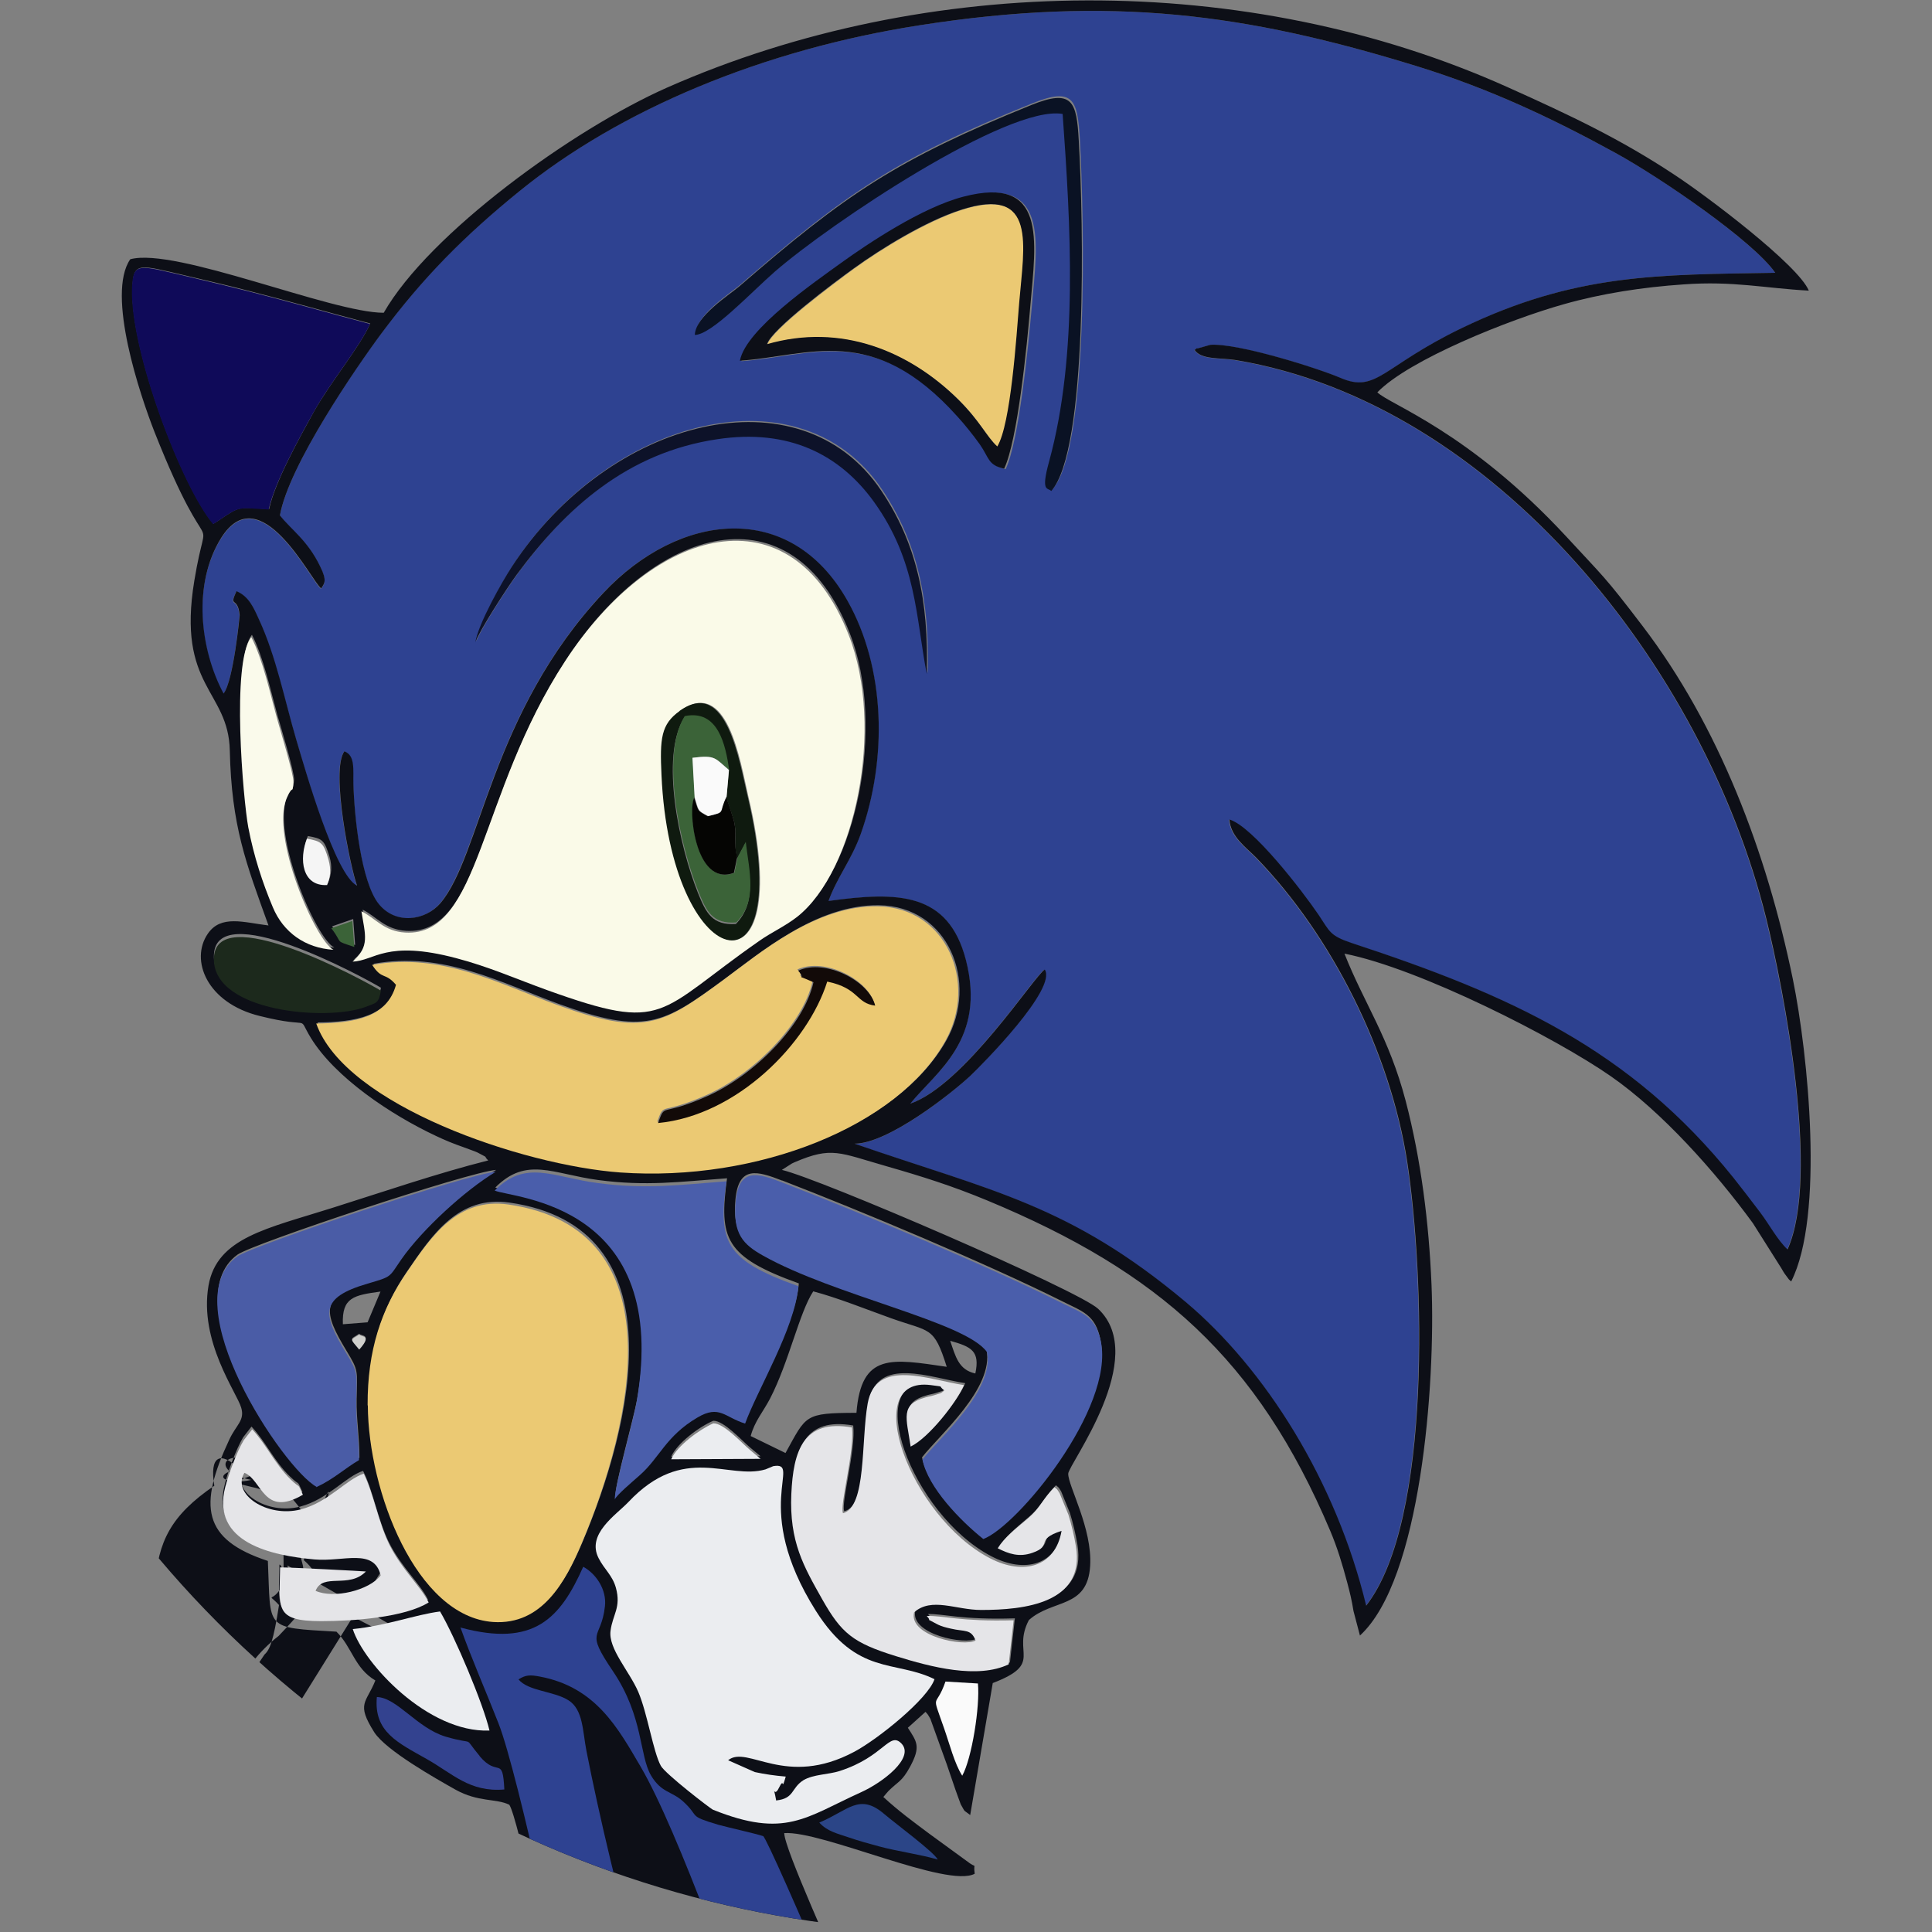 <?xml version="1.0" encoding="UTF-8"?>
<svg width="8.987mm" height="8.987mm" version="1.1" viewBox="0 0 8.987 8.987" xmlns="http://www.w3.org/2000/svg"><rect x="0" y="0" width="8.987" height="8.987" fill="#808080" stroke="none"/><defs><clipPath id="clipPath49"><circle cx="7.045" cy="4.082" r="4.898" style="fill:none;paint-order:stroke fill markers"/></clipPath></defs><g transform="translate(-2.563 .008)" clip-path="url(#clipPath49)"><path d="m3.864 2.39c.053.069.129.116.188.238.033.068.02.081.004.103-.045-.032-.282-.524-.464-.235-.135.214-.1.519.01.724.047-.058.075-.363.075-.364-.009-.093-.053-.031-.015-.112.058.023.08.076.105.131.079.174.12.379.173.558.044.148.18.63.283.68-.031-.085-.124-.537-.059-.625.051.019.04.087.042.153.004.146.035.454.118.557.079.099.218.076.285-.003.189-.222.234-.884.759-1.444.352-.375.869-.437 1.136.036.177.313.187.736.06 1.089-.043.12-.108.198-.148.308.324-.045.558-.041.639.274.096.373-.138.52-.26.669.252-.087.578-.596.626-.624.058.088-.288.439-.346.494-.084.08-.382.316-.539.316.639.22.999.283 1.54.736.368.308.7.83.84 1.413.309-.395.27-1.552.191-2.065-.078-.507-.35-1.051-.702-1.414-.047-.049-.12-.098-.125-.178.108.032.339.332.415.444.052.076.05.096.155.131.733.241 1.292.49 1.774 1.091.043.054.075.095.125.162.043.057.08.127.127.172.154-.337-.017-1.209-.1-1.544-.288-1.163-1.259-2.391-2.465-2.593-.071-.012-.159-0-.192-.047.004-.003.01-.011.013-.007l.06-.017c.128-.009.5.108.606.154.168.072.194-.053.565-.232.527-.255.911-.249 1.458-.258-.104-.148-.534-.444-.744-.558-.292-.16-.583-.298-.923-.403-.794-.245-1.424-.329-2.311-.191-.735.114-1.398.394-1.862.77-.264.213-.453.407-.644.663-.117.156-.432.617-.472.848m1.935-.848c.003-.087.16-.186.207-.226.497-.431.733-.591 1.357-.843.192-.078.211-.017.222.164.021.376.043 1.442-.128 1.632-.016-.017-.049.008-.01-.137.137-.5.1-1.102.063-1.617-.254-.043-1.085.513-1.338.734-.109.095-.296.296-.373.294m.212.128c.028-.146.348-.366.469-.453.129-.093.378-.259.57-.309.391-.102.338.204.312.505-.017.19-.06.63-.122.76-.076-.016-.069-.051-.114-.114-.033-.047-.071-.093-.104-.129-.394-.439-.688-.281-1.012-.259m-1.233 1.304c.014-.087.126-.286.17-.353.455-.697 1.342-.915 1.718-.354.163.243.222.511.212.854-.05-.265-.046-.526-.246-.802-.159-.22-.396-.341-.728-.291-.419.063-.706.321-.934.632-.043.059-.17.254-.192.314" style="fill-rule:evenodd;fill:#2e4291"/><path d="m5.687 9.386c.232.035.483.519.483.519-.133-.036 1.243.998.335-.654-.057-.145-.293-.657-.294-.732.176-.012.759.258.886.189-.009-.062.019-.015-.041-.062l-.166-.121c-.078-.058-.145-.107-.218-.174l.016-.019c.002-.002.006-.007.008-.009.046-.046.062-.042.101-.114.05-.093.031-.115-.011-.18l.082-.074c.011.012.01.01.023.033l.076.211c.015.043.026.076.041.12.002.007.024.065.024.066.024.042.009.022.044.05l.105-.614c.24-.092.087-.139.168-.293.111-.099.273-.052.285-.252.011-.174-.103-.372-.102-.429.001-.043.38-.541.139-.767-.092-.086-1.294-.605-1.471-.646l.047-.03c.004-.002.009-.004.013-.006.173-.074.206-.044.427.019.167.048.304.091.468.159.799.332 1.257.738 1.595 1.535.033.078.056.153.08.243.013.049.021.082.029.132l.03.114c.283-.259.352-1.165.333-1.631-.012-.29-.049-.583-.12-.855-.078-.298-.193-.453-.285-.686.35.069.985.393 1.24.571.237.165.484.442.66.683l.132.209c.005.009.013.023.021.033.018.025.012.017.025.029.155-.305.079-1.058.008-1.405-.122-.593-.345-1.18-.7-1.645-.179-.235-.179-.225-.354-.415-.454-.49-.822-.614-.879-.671.149-.153.615-.339.868-.41.177-.05.366-.079.556-.092.232-.017.379.018.583.029-.049-.119-.474-.44-.625-.539-.249-.165-.483-.276-.775-.407-1.212-.545-2.702-.533-3.912.002-.438.194-1.106.678-1.317 1.047-.244 0-.968-.306-1.179-.249-.113.163.047.636.113.804.272.687.25.297.185.691-.082.495.159.509.165.79.008.352.075.523.18.814-.115-.014-.221-.051-.282.038-.085.123-.004.323.241.383.256.064.169-.012.238.102.113.184.371.357.582.456.042.02.081.036.127.052.012.005.059.021.066.025.06.032.023.01.05.037-.238.06-.488.146-.726.221-.303.096-.536.138-.575.361-.045.26.132.498.152.568.018.06-.024.08-.056.15-.144.307-.125.463.18.563.015.322-.022.309.319.329.073.072.084.17.181.227-.042.106-.091.105-.005.241.055.085.284.214.378.267.106.059.188.04.25.07.041.061.202.826.193.925-.46.021.56.077.56.077zm-1.822-6.996c.04-.231.356-.691.473-.848.191-.256.381-.45.644-.663.464-.376 1.127-.656 1.862-.77.887-.138 1.516-.054 2.31.191.34.105.631.243.923.403.21.115.641.41.744.558-.547.009-.931.003-1.458.257-.371.179-.396.304-.564.232-.107-.046-.479-.163-.606-.154l-.06.017c-.002-.004-.009.004-.013.007.032.047.121.035.192.047 1.206.202 2.177 1.43 2.466 2.593.083.334.253 1.207.1 1.544-.047-.044-.084-.115-.127-.172-.051-.067-.082-.108-.125-.162-.482-.6-1.041-.85-1.774-1.091-.105-.035-.103-.054-.155-.131-.076-.112-.307-.412-.415-.444.005.08.077.129.125.178.352.363.624.907.702 1.414.079.513.118 1.669-.191 2.065-.14-.582-.472-1.104-.84-1.413-.541-.453-.9-.515-1.54-.736.156 0 .454-.236.539-.316.058-.055.404-.405.346-.494-.048.028-.374.537-.626.624.121-.149.355-.297.259-.669-.082-.315-.315-.319-.639-.274.04-.11.105-.188.149-.309.126-.352.116-.775-.061-1.088-.267-.473-.784-.41-1.135-.036-.526.56-.569 1.222-.759 1.444-.068.079-.206.102-.286.003-.083-.103-.114-.411-.118-.557-.002-.066.01-.134-.042-.153-.065.088.028.541.059.625-.102-.051-.239-.532-.283-.68-.053-.18-.093-.385-.173-.558-.025-.055-.047-.108-.105-.132-.037.081.006.019.015.112 0.0.002-.029.306-.075.364-.11-.206-.145-.51-.011-.724.182-.289.42.203.465.235.015-.023.029-.035-.005-.103-.059-.122-.135-.17-.188-.238m.421-.891c-.048.109-.184.271-.262.41-.062.113-.182.327-.208.453-.147-.008-.132-.017-.235.053l-.024.015c-.144-.169-.389-.807-.377-1.098.005-.123.03-.107.257-.054.098.023.188.044.288.07.185.047.377.102.562.151m-.037 2.726c.065.032.104.093.204.099.35.02.338-.643.743-1.261.412-.629 1.052-.809 1.32-.123.17.434.027 1.101-.24 1.31-.058.046-.119.072-.175.111-.481.335-.431.43-.987.23-.143-.051-.271-.109-.424-.149-.328-.086-.378.013-.481.016.08-.069.058-.122.041-.234m-.133.178c-.129-.009-.232-.081-.281-.199-.048-.114-.088-.236-.114-.371-.025-.129-.08-.77.013-.885.053.102.087.26.119.376.011.038.08.266.077.299-.006.064-.001.002-.031.073-.077.178.133.664.217.706m-.029-.302c-.117.006-.132-.122-.093-.216.068.012.077.018.101.097.013.045.009.083-.007.119m.117.17.009.121c-.098-.033-.05-.014-.107-.087zm.129.32c-.012.059-.018.055-.072.075-.177.068-.701.024-.705-.219-.005-.288.7.097.776.143m-.032-.111c.322-.059.595.09.86.187.403.146.487.093.77-.115.17-.125.431-.348.72-.344.323.005.465.358.314.627-.221.395-.871.656-1.511.611-.455-.032-1.281-.313-1.415-.693.18-.002.329-.028.371-.18-.052-.061-.064-.021-.111-.093m-.263 2.425c-.155-.085-.669-.855-.369-1.072.071-.051 1.077-.385 1.203-.394-.141.084-.341.268-.439.407-.059.084-.041.079-.157.112-.226.066-.208.144-.101.321.059.097.05.091.048.226-.002.095.014.181.013.273-.067.038-.117.087-.199.126m1.773-.327c-.147.087-.175.187-.268.269-.03.026-.109.093-.115.111-.005-.045.085-.363.101-.452.163-.928-.576-.947-.66-.984.145-.146.268-.063.478-.035.225.03.379.008.6-.008-.038.28-.011.365.334.489-.017.197-.19.48-.248.639-.095-.03-.118-.089-.222-.028m.392-1.09c.363.14.955.388 1.301.561.097.049.156.062.18.18.064.309-.388.858-.547.918-.104-.083-.258-.24-.283-.371.081-.104.336-.322.3-.501-.102-.14-.709-.261-1.04-.447-.093-.053-.141-.101-.128-.251.015-.16.102-.133.218-.088m-2.044.668c-.005-.125.051-.135.175-.152l-.06.143zm.076.114c-.047-.056-.041-.042 0-.07.011.013.062-0 0 .07m2.866.115c-.078-.017-.092-.079-.117-.152.1.028.139.048.117.152m-1.045.291c.019-.07.057-.111.09-.174.088-.17.136-.4.201-.499.111.029.253.086.362.125.182.065.199.035.259.226-.255-.037-.398-.068-.42.214-.244.001-.232.01-.33.187zm.435.35c.11-.027.084-.335.115-.51.038-.214.287-.11.448-.086-.033.079-.163.246-.247.286-.021-.135-.05-.197.07-.23.017-.005.025-.005.043-.011.037-.013.019-.001.044-.021-.034-.025.007-.015-.063-.024-.336-.044-.101.61.276.806.154.08.303.041.332-.128-.129.042-.038.068-.135.102-.062.022-.111.005-.162-.021.034-.051.083-.089.142-.14.056-.048.063-.084.122-.144.015.013.009.005.024.028l.041.101c.014.045.027.099.035.148.043.265-.24.296-.441.295-.118-0-.231-.061-.313.011-.027.11.233.162.286.13-.021-.055-.051-.04-.114-.055-.023-.005-.045-.01-.067-.022-.066-.036-.015-.002-.046-.037.071-.002.156.028.404.02l-.023.205c-.145.068-.359.012-.524-.038-.201-.062-.254-.107-.343-.264-.086-.152-.153-.268-.144-.491.009-.199.055-.349.282-.309.013.11-.057.36-.042.398m-2.212-.5c-.001-.257.063-.447.181-.618.115-.168.237-.351.474-.317.794.114.572 1.032.34 1.578-.075.177-.183.379-.412.363-.359-.025-.581-.61-.583-1.006m1.407.247c.028-.063.13-.139.196-.167.048-.002.133.092.171.124l.049.041zm-1.353.54c-.031-.13-.174-.063-.308-.075-.199-.018-.483-.077-.415-.338.015-.059.052-.161.085-.217l.039-.05c.067.071.104.16.179.232.051.05.029.009.058.072-.185.107-.189-.069-.273-.102-.061.099.106.211.263.17.129-.034.211-.14.292-.166.047.092.068.228.121.334.058.115.144.19.181.265-.11.07-.347.087-.499.087-.22.001-.195-.058-.192-.25.036-7e-4.396.018.399.019-.08.082-.2.004-.235.09.084.038.251-.002.303-.072m1.844 1.049c.086-.01.068-.058.126-.094.046-.029.116-.026.169-.043.208-.068.231-.187.288-.127.062.066-.087.18-.189.226-.258.117-.353.216-.689.081-.01-.004-.222-.167-.242-.204-.036-.066-.061-.243-.105-.344-.042-.097-.14-.2-.129-.284.011-.077.05-.107.025-.2-.016-.058-.054-.086-.08-.137-.059-.114.081-.202.138-.262.259-.276.465-.102.638-.152l.037-.015c.139-.023-.108.189.198.673.192.305.367.227.552.318-.031.091-.262.278-.372.337-.321.171-.499-.034-.588.039l.124.055c.046.01.095.018.144.021-.022.076-.004-.006-.032.053-.025.053-.029-.035-.012.061m-1.466-.81c.343.091.464-.044.57-.283.059.032.11.106.101.184-.018.162-.097.104.038.303.143.211.121.391.177.485.048.08.096.071.149.12.081.074.018.065.163.108.047.014.174.041.209.053.029.017.621 1.406.649 1.536-.164-.004-.311-.037-.452-.086-.084-.03-.08-.047-.115-.136-.024-.06-.043-.112-.067-.18-.12-.334-.406-1.152-.584-1.457-.105-.179-.208-.37-.468-.419-.046-.008-.067-.007-.1.013.045.055.164.054.232.097.069.044.066.144.084.236.055.28.162.744.248 1.008.039.119.133.367.149.467-.135.062-.319.043-.45-.007-.02-.235-.266-1.368-.356-1.597-.055-.141-.128-.304-.178-.448m-.506.019c.16-.016.291-.066.406-.082.069.116.2.427.23.553-.287.011-.585-.312-.636-.472m2.763.236.151.009c.011.106-.027.348-.073.429-.036-.056-.059-.147-.085-.222-.061-.175-.04-.083.007-.216m-2.644.078c.093.002.187.144.319.184.149.045.075-.008.158.091.086.102.106-.007.115.155-.161.015-.241-.073-.36-.141-.136-.077-.248-.127-.233-.289m1.006.093c.12.085.291.488.366.667.066.159.258.599.275.755-.17-.001-.241-.088-.339-.171-.087-.284-.29-1.012-.302-1.251m1.05.492c.137-.057.186-.139.302-.04.055.047.232.177.248.212-.081-.024-.187-.038-.272-.061-.052-.014-.091-.025-.142-.042-.054-.018-.1-.028-.137-.069" style="fill-rule:evenodd;fill:#0d0f17"/><path d="m4.244 4.23c.018.112.04.165-.041.235.103-.003.153-.103.482-.016.152.04.28.097.424.149.556.2.506.105.987-.23.057-.04.117-.066.175-.111.267-.21.41-.877.24-1.311-.268-.686-.909-.507-1.32.123-.404.618-.393 1.281-.743 1.261-.1-.006-.138-.067-.204-.099m1.484-.933c.22-.157.278.235.316.398.234.983-.36.827-.401-.1-.008-.17-.002-.236.084-.298" style="fill-rule:evenodd;fill:#fafae8"/><path d="m4.294 4.48c.047.073.059.032.111.093-.042.152-.191.178-.371.18.134.38.96.66 1.415.693.639.045 1.29-.215 1.511-.611.151-.269.009-.622-.314-.627-.289-.005-.55.219-.72.344-.283.208-.368.261-.77.115-.266-.096-.538-.246-.86-.187m1.977.021c.128-.057.331.049.358.163-.091-.011-.074-.08-.224-.112-.09.287-.419.622-.787.658.036-.097.008-.026.231-.125.217-.097.448-.329.492-.53-.104-.045-.026-7e-4-.071-.054" style="fill-rule:evenodd;fill:#ebc973"/><path d="m4.274 6.53c.002.397.224.982.583 1.007.228.015.336-.187.411-.364.232-.546.454-1.463-.34-1.578-.237-.034-.359.149-.474.317-.117.171-.182.36-.181.617" style="fill-rule:evenodd;fill:#ebc973"/><path d="m4.704 7.56c.051.144.123.308.178.449.09.228.336 1.361.356 1.596.132.049.315.069.45.007-.015-.1-.109-.348-.149-.467-.086-.264-.193-.727-.248-1.008-.018-.092-.015-.193-.084-.236-.068-.043-.187-.042-.232-.097.033-.021.053-.022.1-.013.26.049.363.24.468.419.178.304.464 1.122.584 1.457.024.068.043.119.067.18.036.089.031.106.116.136.14.049.288.083.452.086-.029-.13-.621-1.519-.649-1.536-.036-.012-.162-.04-.209-.053-.145-.043-.083-.035-.163-.108-.054-.049-.101-.04-.149-.12-.056-.094-.035-.274-.177-.485-.135-.199-.056-.142-.038-.303.009-.078-.042-.152-.101-.184-.107.24-.228.375-.57.283" style="fill-rule:evenodd;fill:#2e4291"/><path d="m6.174 8.37c-.017-.096-.013-.008.012-.061.028-.058.01.024.032-.053-.049-.004-.098-.011-.144-.021l-.124-.055c.09-.073.267.132.588-.04.11-.059.341-.245.372-.337-.185-.091-.359-.013-.552-.318-.305-.484-.06-.696-.198-.673l-.036.015c-.173.051-.379-.123-.638.152-.057.06-.197.149-.138.262.026.051.064.079.08.137.025.092-.015.123-.025.2-.011.083.087.187.129.284.043.101.069.278.105.344.02.037.232.2.242.204.336.135.431.036.689-.081.102-.046.25-.16.189-.226-.057-.06-.08.06-.288.127-.052.017-.122.015-.169.043-.058.037-.041.085-.126.094" style="fill-rule:evenodd;fill:#ebedf0"/><path d="m7.154 6.28c.037.179-.219.398-.3.501.025.131.18.288.283.37.159-.059.61-.609.547-.918-.024-.117-.083-.131-.18-.179-.346-.173-.938-.421-1.301-.561-.116-.045-.203-.071-.218.089-.014.15.035.199.128.251.331.186.939.307 1.04.447" style="fill-rule:evenodd;fill:#4a5eab"/><path d="m6.484 7.03c-.015-.039.055-.288.042-.398-.227-.04-.273.11-.282.309-.01.223.058.338.144.491.089.157.142.202.343.264.164.051.379.107.524.038l.023-.205c-.247.007-.333-.023-.404-.02.031.034-.02.001.046.037.022.012.045.017.067.022.063.015.093-0.0.114.055-.053.031-.313-.02-.286-.131.082-.072.194-.011.312-.011.201 0.0.484-.031.441-.295-.008-.049-.021-.103-.035-.148l-.041-.1c-.015-.023-.008-.015-.024-.028-.059.06-.066.096-.122.144-.06.051-.109.088-.142.14.051.026.1.043.162.021.097-.034.006-.06.135-.102-.029.168-.177.208-.332.128-.376-.195-.611-.85-.276-.806.07.01.029-0.0.063.025-.025.019-.006.008-.044.021-.018.006-.026.006-.043.011-.12.033-.09.094-.07.229.084-.04.214-.207.248-.286-.162-.024-.41-.128-.448.086-.031.174-.005.483-.115.51" style="fill-rule:evenodd;fill:#e5e5e8"/><path d="m4.864 5.53c.084.037.823.057.66.985-.015.089-.106.406-.101.452.006-.019.086-.086.115-.112.094-.082.121-.182.269-.269.103-.061.127-.001.222.028.058-.159.231-.442.248-.639-.346-.123-.373-.208-.335-.488-.221.017-.375.038-.6.008-.21-.028-.333-.111-.478.035" style="fill-rule:evenodd;fill:#4a5eab"/><path d="m3.554 2.43.024-.015c.103-.07.087-.061.235-.053.027-.126.146-.34.209-.453.077-.139.214-.302.262-.41-.186-.049-.377-.104-.562-.151-.1-.025-.189-.047-.288-.07-.227-.053-.252-.069-.257.054-.011.291.233.929.377 1.098" style="fill-rule:evenodd;fill:#0f0a59"/><path d="m4.034 6.91c.082-.038.132-.087.199-.126.001-.092-.015-.178-.013-.273.002-.135.011-.13-.048-.227-.108-.177-.126-.255.101-.321.116-.034.098-.028.157-.113.097-.139.298-.323.439-.407-.127.009-1.133.343-1.203.394-.3.216.214.986.369 1.071" style="fill-rule:evenodd;fill:#4a5ca6"/><path d="m7.204 2.07c.064-.103.089-.51.102-.669.023-.267.085-.547-.271-.432-.163.053-.371.18-.498.272-.09.066-.385.285-.404.353.343-.098.66.031.891.26.101.1.129.171.179.216" style="fill-rule:evenodd;fill:#ebc973"/><path d="m4.334 7.32c-.053.07-.219.11-.303.072.034-.086.155-.008.234-.09-.003-.001-.364-.02-.399-.019-.003.192-.028.25.192.25.152-0.0.389-.018.499-.087-.037-.075-.123-.151-.181-.265-.053-.106-.075-.241-.121-.334-.081.026-.163.132-.292.166-.157.041-.324-.071-.263-.17.083.033.088.21.272.102-.029-.063-.007-.022-.058-.072-.074-.073-.112-.162-.178-.232l-.039.05c-.034.057-.07.158-.086.217-.068.261.216.32.415.338.135.012.277-.055.308.075" style="fill-rule:evenodd;fill:#e5e5e8"/><path d="m5.794 1.55c.078.001.264-.199.373-.294.254-.222 1.085-.778 1.339-.734.037.515.074 1.117-.063 1.617-.04.145-.006.12.01.137.171-.189.15-1.256.128-1.631-.01-.181-.029-.242-.222-.164-.624.253-.861.413-1.357.843-.047.04-.204.139-.207.226" style="fill-rule:evenodd;fill:#0a1224"/><path d="m6.004 1.67c.324-.022.618-.18 1.012.259.033.036.071.083.104.129.045.064.038.098.114.114.062-.13.106-.569.122-.76.026-.301.078-.607-.312-.505-.192.05-.441.216-.57.309-.121.088-.441.307-.469.453m1.196.399c-.049-.045-.078-.115-.179-.216-.231-.229-.548-.358-.891-.259.019-.068.313-.288.404-.353.127-.092.335-.22.498-.272.356-.115.293.165.271.432-.013.158-.039.566-.102.669" style="fill-rule:evenodd;fill:#0d0f17"/><path d="m4.114 4.41c-.083-.041-.294-.528-.217-.706.031-.071.025-.009.031-.073.003-.033-.067-.261-.077-.299-.032-.117-.066-.274-.119-.376-.094.115-.038.756-.014.885.026.135.066.257.114.371.049.118.152.19.281.198" style="fill-rule:evenodd;fill:#fafaeb"/><path d="m4.204 7.57c.051.16.349.483.636.472-.03-.127-.161-.437-.23-.554-.116.015-.247.066-.407.082" style="fill-rule:evenodd;fill:#ebedf0"/><path d="m4.334 4.6c-.075-.046-.781-.431-.776-.143.004.243.527.286.705.219.054-.021.06-.016.072-.075" style="fill-rule:evenodd;fill:#1c291c"/><path d="m4.774 2.98c.022-.06.149-.255.192-.314.229-.31.515-.569.934-.631.332-.05.569.071.728.291.199.276.195.537.246.802.01-.343-.048-.611-.212-.854-.376-.561-1.263-.343-1.718.354-.044.067-.157.266-.17.353" style="fill-rule:evenodd;fill:#0d1229"/><path d="m5.724 3.3c-.086.061-.092.127-.084.297.041.927.634 1.083.401.1-.039-.162-.097-.555-.317-.398m.229.281-.011.123c.006.018.009.029.017.051.007.021.021.065.021.07.011.066-.006.09.012.162l.038-.071c.016.139.055.273-.044.375-.11.007-.139-.051-.177-.146-.086-.216-.177-.632-.063-.814.156-.032.19.134.207.251" style="fill-rule:evenodd;fill:#0f1a0f"/><path d="m5.994 3.98-.015.072c-.185.07-.217-.31-.184-.352l-.01-.183c.109-.014.104.002.17.057-.017-.117-.051-.283-.207-.251-.114.182-.023.598.063.814.038.095.066.154.177.146.1-.101.06-.236.044-.375z" style="fill-rule:evenodd;fill:#3b6338"/><path d="m4.794 8.16c-.083-.099-.009-.046-.159-.09-.132-.04-.226-.182-.319-.184-.015.162.097.212.233.289.119.067.199.155.36.141-.008-.162-.029-.053-.115-.155" style="fill-rule:evenodd;fill:#33428f"/><path d="m6.634 4.67c-.027-.114-.23-.22-.358-.163.045.053-.032.008.071.054-.044.2-.276.432-.492.529-.223.1-.195.028-.231.126.368-.035.697-.371.787-.658.15.031.132.101.224.112" style="fill-rule:evenodd;fill:#120a08"/><path d="m6.374 8.47c.037.041.084.051.137.069.05.017.09.028.142.042.085.023.191.037.272.061-.017-.035-.194-.165-.249-.212-.116-.099-.166-.017-.302.04" style="fill-rule:evenodd;fill:#2b4587"/><path d="m6.954 8.03c.026.074.049.166.085.222.045-.081.083-.323.073-.429l-.151-.009c-.046.133-.068.041-.007.216" style="fill-rule:evenodd;fill:#fafafa"/><path d="m5.794 3.7c-.033.042-.001.421.183.352l.015-.072c-.018-.072-.001-.096-.013-.162-.001-.004-.014-.049-.021-.069-.008-.022-.011-.033-.017-.051-.04.08.001.07-.086.091-.051-.028-.042-.022-.063-.088" style="fill-rule:evenodd;fill:#050503"/><path d="m5.684 6.78.417-.002-.049-.041c-.038-.032-.123-.126-.171-.124-.066.029-.168.105-.196.167" style="fill-rule:evenodd;fill:#ebedf0"/><path d="m5.794 3.7c.021.066.011.06.063.088.087-.021.046-.011.086-.091l.011-.123c-.066-.055-.061-.071-.17-.057z" style="fill-rule:evenodd;fill:#fafafa"/><path d="m4.084 4.11c.016-.036.02-.073.007-.119-.023-.079-.032-.085-.1-.098-.038.095-.023.222.093.216" style="fill-rule:evenodd;fill:#f5f5f5"/><path d="m4.104 4.31c.058.074.009.054.107.087l-.009-.121z" style="fill-rule:evenodd;fill:#3b6338"/><path d="m4.234 6.27c.062-.07.011-.057 0-.07-.041.028-.047.014 0 .07" style="fill-rule:evenodd;fill:#cfcfcc"/></g></svg>
